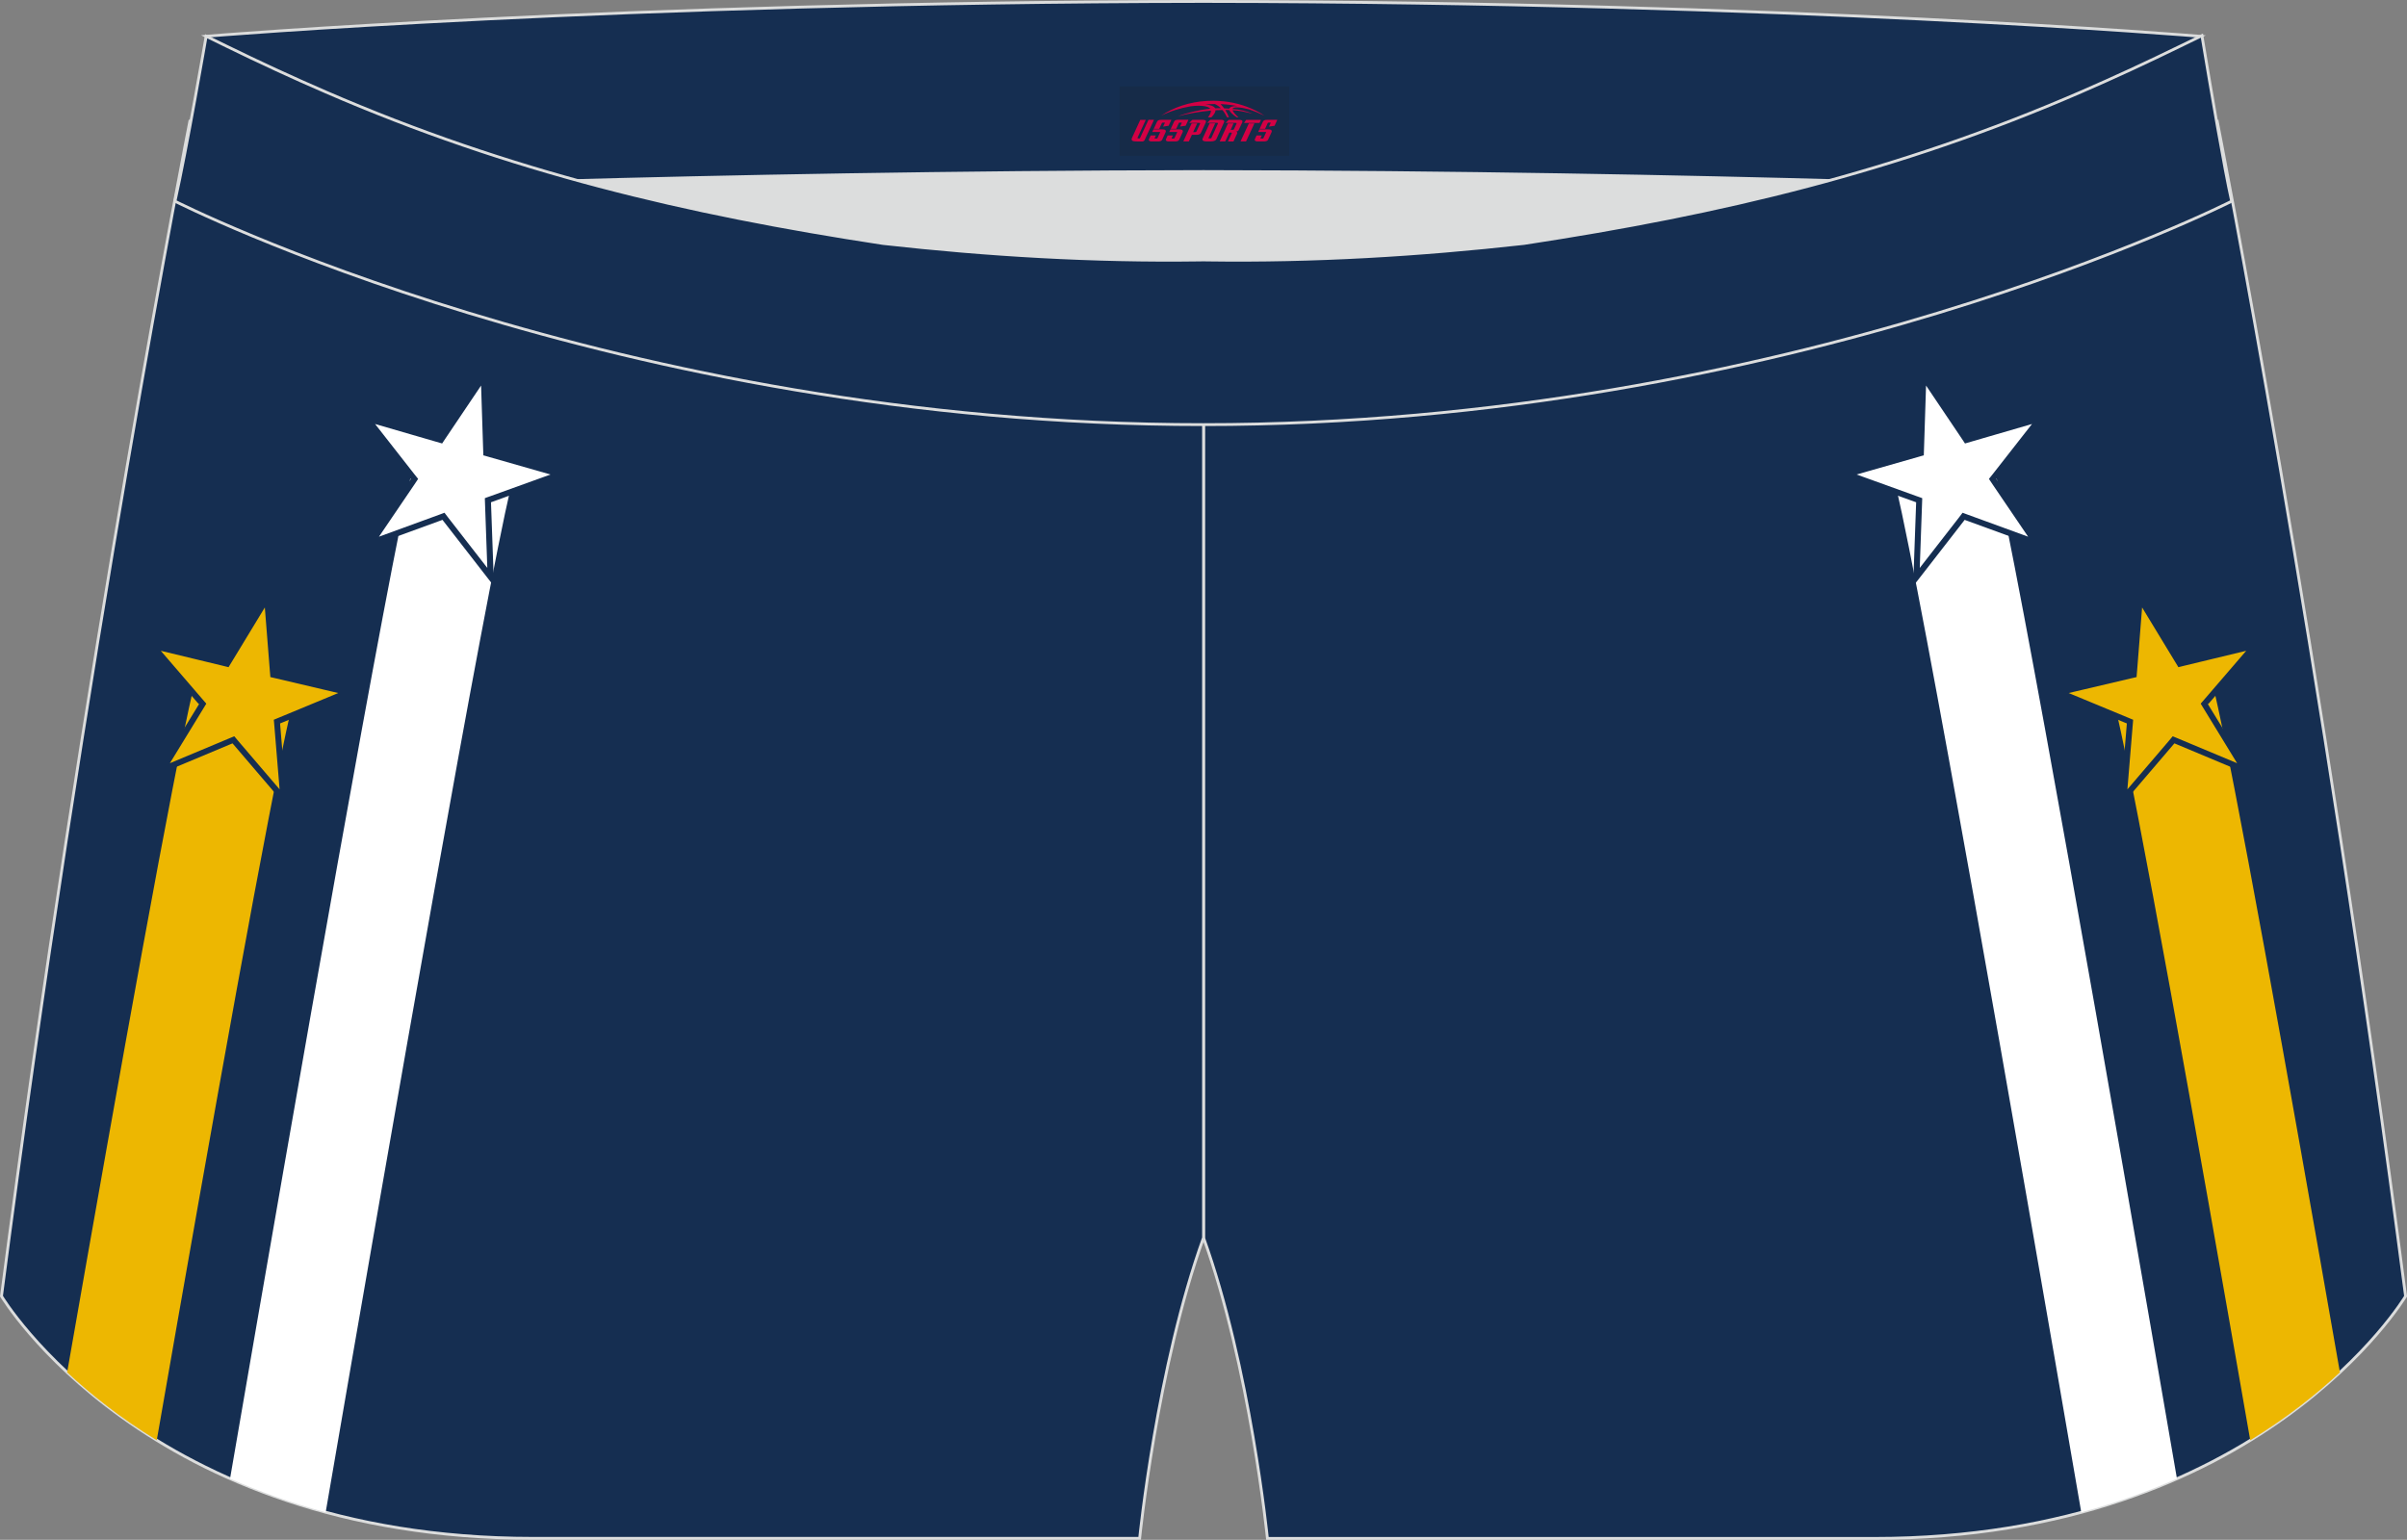 <?xml version="1.0" encoding="utf-8"?>
<!-- Generator: Adobe Illustrator 22.0.0, SVG Export Plug-In . SVG Version: 6.00 Build 0)  -->
<svg xmlns="http://www.w3.org/2000/svg" xmlns:xlink="http://www.w3.org/1999/xlink" version="1.1" id="图层_1" x="0px" y="0px" width="340.57px" height="217.94px" viewBox="0 0 340.57 217.94" enable-background="new 0 0 340.57 217.94" xml:space="preserve">
<rect x="0" y="0" width="340.57" height="217.94" fill="#808080" stroke="none"/>
<g>
	<path fill="#152E51" stroke="#DCDDDD" stroke-width="0.4" stroke-miterlimit="22.926" d="M217.19,46.25   c38.19-5.81,64.25-13.27,96.54-29.03c0,0,14.83,75.21,26.64,166.24c0,0-20.45,34.28-75.19,34.28s-85.85,0-85.85,0   s-2.44-24.27-9.04-42.56V60.11l0.44-11.42l-0.44,11.42V48.68C186.03,48.88,201.66,47.99,217.19,46.25z"/>
	<g>
		<path fill="#EDB701" d="M331.08,194.24c-7.58-43.4-14.96-84.41-17.82-96.64l-13.79,3.21c2.98,12.75,10.96,57.34,18.92,103.04    C323.61,200.65,327.81,197.29,331.08,194.24z"/>
		<path fill="#FFFFFF" d="M308.02,209.28c-9.77-56.78-22.06-126.94-25.96-143.6l-13.79,3.21c3.91,16.73,16.42,88.21,26.21,145.15    C299.44,212.71,303.95,211.08,308.02,209.28z"/>
		<polygon fill="#EDB701" points="312.28,99.2 319,91.39 308.98,93.8 308.42,93.93 308.12,93.44 302.77,84.63 301.96,94.9     301.92,95.48 301.36,95.61 291.33,97.98 300.85,101.92 301.38,102.14 301.33,102.72 300.48,112.99 307.18,105.15 307.55,104.71     308.08,104.93 317.58,108.92 312.2,100.13 311.9,99.64   "/>
		<path fill="#152E51" d="M312.6,99.48l6.72-7.81l0.86-1l-1.28,0.31l-10.02,2.4l-0.26,0.06l-0.14-0.23l-5.35-8.81l-0.68-1.12    l-0.1,1.31l-0.81,10.27l-0.02,0.27l-0.26,0.06l-10.03,2.36l-1.28,0.3l1.21,0.5l9.52,3.94l0,0l0.25,0.1l-0.02,0.27l-0.85,10.27    l-0.11,1.31l0.85-1l6.69-7.83l0,0l0.17-0.2l0.24,0.1l0,0l9.5,3.98l1.21,0.51l-0.69-1.12l-5.38-8.79v0l-0.14-0.23L312.6,99.48    L312.6,99.48L312.6,99.48L312.6,99.48z M317.82,92.11l-5.86,6.81h0l-0.38,0.44l-0.2,0.23l0.16,0.27l0.3,0.49l0,0l4.69,7.67    l-8.29-3.47v0l-0.53-0.22l-0.29-0.12l-0.2,0.24l-0.37,0.44h0l-5.84,6.83l0.74-8.96v0l0.05-0.58l0.02-0.31l-0.29-0.12l-0.53-0.22h0    l-8.3-3.44l8.75-2.06l0.56-0.13l0.3-0.07l0.02-0.31l0.05-0.58l0.71-8.96l4.67,7.69l0.3,0.49l0.16,0.27l0.3-0.07l0.56-0.14    L317.82,92.11z"/>
		<polygon fill="#FFFFFF" points="282.3,67.35 288.65,59.24 278.75,62.11 278.2,62.27 277.87,61.79 272.12,53.24 271.79,63.54     271.77,64.12 271.22,64.27 261.31,67.1 271,70.6 271.54,70.79 271.52,71.37 271.15,81.67 277.48,73.53 277.83,73.08 278.37,73.28     288.05,76.81 282.26,68.28 281.94,67.81   "/>
		<path fill="#152E51" d="M282.63,67.61l6.35-8.11l0.81-1.03l-1.26,0.37l-9.9,2.87l-0.26,0.07l-0.15-0.22h0L272.47,53l-0.73-1.09    l-0.04,1.31l-0.33,10.3l-0.01,0.27l-0.25,0.07l-9.91,2.83l-1.26,0.36l1.24,0.45l9.69,3.5l0,0l0.25,0.09l-0.01,0.27l-0.37,10.3    l-0.05,1.31l0.81-1.04l6.32-8.14v0l0.16-0.21l0.25,0.09h0l9.68,3.53l1.23,0.45l-0.74-1.09l-5.78-8.53l-0.15-0.22L282.63,67.61    L282.63,67.61L282.63,67.61z M287.51,60.01l-5.54,7.08h0l-0.36,0.45l-0.19,0.24l0.17,0.26l0.32,0.48l5.05,7.44l-8.44-3.08l0,0    l-0.54-0.2l-0.29-0.11l-0.19,0.25l-0.35,0.46v0l-5.52,7.1l0.32-8.98l0.02-0.58l0.01-0.31l-0.29-0.11l-0.54-0.19h0l-8.45-3.05    l8.65-2.47l0.55-0.16l0.3-0.08l0.01-0.31l0.02-0.58l0.29-8.99l5.02,7.46v0l0.32,0.48l0.17,0.26l0.3-0.09l0.55-0.16L287.51,60.01z"/>
	</g>
	<path fill="#DCDDDD" d="M217.19,46.25c32.31-4.91,55.94-11.01,82-22.32c-85.24-3.77-172.56-3.77-257.8,0   c26.06,11.3,49.69,17.4,82,22.32C152.9,49.57,187.67,49.57,217.19,46.25z"/>
	<path fill="#152E51" stroke="#DCDDDD" stroke-width="0.4" stroke-miterlimit="22.926" d="M123.39,46.25   C85.2,40.44,59.14,32.98,26.85,17.21c0,0-14.83,75.21-26.64,166.24c0,0,20.45,34.28,75.19,34.28c54.73,0,85.85,0,85.85,0   s2.44-24.27,9.04-42.56V60.11l-0.44-11.42l0.44,11.42V48.68C154.54,48.88,138.91,47.99,123.39,46.25z"/>
	<g>
		<path fill="#EDB701" d="M9.5,194.24c7.59-43.4,14.96-84.41,17.82-96.64l13.78,3.21c-2.98,12.75-10.96,57.34-18.92,103.04    C16.96,200.65,12.77,197.29,9.5,194.24z"/>
		<path fill="#FFFFFF" d="M32.55,209.28c9.77-56.78,22.06-126.94,25.96-143.6l13.78,3.21c-3.91,16.73-16.42,88.21-26.21,145.15    C41.13,212.71,36.63,211.08,32.55,209.28z"/>
		<polygon fill="#EDB701" points="28.29,99.2 21.57,91.39 31.59,93.8 32.15,93.93 32.45,93.44 37.8,84.63 38.61,94.9 38.66,95.48     39.21,95.61 49.24,97.98 39.73,101.92 39.19,102.14 39.24,102.72 40.09,112.99 33.4,105.15 33.02,104.71 32.49,104.93     22.99,108.92 28.37,100.13 28.67,99.64   "/>
		<path fill="#152E51" d="M27.97,99.48l-6.72-7.81l-0.86-1l1.28,0.31l10.02,2.4l0.26,0.06l0.14-0.23l5.35-8.81l0.68-1.12l0.1,1.31    l0.81,10.27l0.02,0.27l0.26,0.06l10.03,2.36l1.28,0.3l-1.22,0.5l-9.52,3.94v0l-0.25,0.1l0.02,0.27l0.85,10.27l0.11,1.31l-0.85-1    l-6.69-7.83l0,0l-0.17-0.2l-0.24,0.1l0,0l-9.5,3.98l-1.21,0.51l0.69-1.12l5.38-8.79v0l0.14-0.23L27.97,99.48L27.97,99.48    L27.97,99.48z M22.75,92.11l5.86,6.81h0l0.38,0.44l0.2,0.23l-0.16,0.27l-0.3,0.49l0,0l-4.69,7.67l8.29-3.47l0,0l0.53-0.22    l0.29-0.12l0.2,0.24l0.37,0.44l0,0l5.84,6.83l-0.74-8.96v0l-0.05-0.58l-0.03-0.31l0.29-0.12l0.53-0.22h0l8.3-3.44l-8.75-2.06    l-0.56-0.13l-0.3-0.07l-0.02-0.31l-0.05-0.58l-0.71-8.96l-4.67,7.69l-0.3,0.49l-0.16,0.27l-0.3-0.07l-0.56-0.14L22.75,92.11z"/>
		<polygon fill="#FFFFFF" points="58.28,67.35 51.92,59.24 61.82,62.11 62.38,62.27 62.7,61.79 68.45,53.24 68.78,63.54 68.8,64.12     69.35,64.27 79.26,67.1 69.57,70.6 69.03,70.79 69.05,71.37 69.42,81.67 63.1,73.53 62.74,73.08 62.2,73.28 52.53,76.81     58.31,68.28 58.63,67.81   "/>
		<path fill="#152E51" d="M57.94,67.61l-6.35-8.11l-0.81-1.03l1.26,0.37l9.9,2.87l0.26,0.07l0.15-0.22h0L68.1,53l0.73-1.09    l0.04,1.31l0.33,10.3l0.01,0.27l0.25,0.07l9.91,2.83l1.26,0.36l-1.24,0.45L69.72,71l0,0l-0.25,0.09l0.01,0.27l0.37,10.3l0.05,1.31    l-0.81-1.04l-6.32-8.14v0l-0.16-0.21l-0.25,0.09h0l-9.68,3.53l-1.23,0.45l0.74-1.09l5.78-8.53l0.15-0.22L57.94,67.61L57.94,67.61    L57.94,67.61z M53.07,60.01l5.54,7.08h0l0.36,0.45l0.19,0.24l-0.17,0.26l-0.32,0.48l-5.05,7.44l8.44-3.08h0l0.54-0.2l0.29-0.11    l0.19,0.25l0.35,0.46l0,0l5.52,7.1l-0.32-8.98l-0.02-0.58l-0.01-0.31l0.29-0.11l0.54-0.19h0l8.46-3.05l-8.65-2.47l-0.55-0.16    l-0.3-0.08l-0.01-0.31l-0.02-0.58l-0.29-8.99l-5.02,7.46v0l-0.32,0.48l-0.17,0.26l-0.3-0.09l-0.56-0.16L53.07,60.01z"/>
	</g>
	<path fill="#152E51" stroke="#DCDDDD" stroke-width="0.4" stroke-miterlimit="22.926" d="M41.39,26.9c0,0,57.06-2.52,128.9-2.62   c71.84,0.1,128.9,2.62,128.9,2.62c4.74-2.06,7.2-19.34,12.17-21.76c0,0-58.04-4.85-141.07-4.94C87.25,0.29,29.19,5.13,29.19,5.13   C34.17,7.56,36.65,24.84,41.39,26.9z"/>
	<path fill="#152E51" stroke="#DCDDDD" stroke-width="0.4" stroke-miterlimit="22.926" d="M124.94,34.46   c14.85,1.66,29.78,2.55,44.73,2.34l0.61-0.01l0.61,0.01c14.95,0.21,29.88-0.68,44.73-2.34c28.02-4.27,52.81-10.15,78.82-21.44   c4.73-2.05,9.42-4.23,14.05-6.49l3.06-1.49c1.29,7.74,3.2,18.96,4.21,23.44c0,0-62.32,31.65-145.5,31.62   c-83.18,0.04-145.5-31.62-145.5-31.62c1.61-7.14,4.41-23.35,4.41-23.35l0.29,0.14l2.58,1.26c4.64,2.27,9.32,4.44,14.06,6.49   C72.14,24.31,96.92,30.19,124.94,34.46z"/>
	
</g>
<g id="tag_logo">
	<rect y="12.23" fill="#162B48" width="24" height="9.818" x="158.42"/>
	<g>
		<path fill="#D30044" d="M174.38,15.42l0.005-0.011c0.131-0.311,1.085-0.262,2.351,0.071c0.715,0.24,1.44,0.54,2.193,0.9    c-0.218-0.147-0.447-0.289-0.682-0.42l0.011,0.005l-0.011-0.005c-1.478-0.845-3.218-1.418-5.1-1.62    c-1.282-0.115-1.658-0.082-2.411-0.055c-2.449,0.142-4.68,0.905-6.458,2.095c1.26-0.638,2.722-1.075,4.195-1.336    c1.467-0.18,2.476-0.033,2.771,0.344c-1.691,0.175-3.469,0.633-4.555,1.075c1.156-0.338,2.967-0.665,4.647-0.813    c0.016,0.251-0.115,0.567-0.415,0.96h0.475c0.376-0.382,0.584-0.725,0.595-1.004c0.333-0.022,0.66-0.033,0.971-0.033    C173.21,15.86,173.42,16.21,173.62,16.6h0.262c-0.125-0.344-0.295-0.687-0.518-1.036c0.207,0,0.393,0.005,0.567,0.011    c0.104,0.267,0.496,0.66,1.058,1.025h0.245c-0.442-0.365-0.753-0.753-0.835-1.004c1.047,0.065,1.696,0.224,2.885,0.513    C176.2,15.68,175.46,15.51,174.38,15.42z M171.94,15.33c-0.164-0.295-0.655-0.485-1.402-0.551    c0.464-0.033,0.922-0.055,1.364-0.055c0.311,0.147,0.589,0.344,0.84,0.589C172.48,15.31,172.21,15.32,171.94,15.33z M173.92,15.38c-0.224-0.016-0.458-0.027-0.715-0.044c-0.147-0.202-0.311-0.398-0.502-0.6c0.082,0,0.164,0.005,0.24,0.011    c0.72,0.033,1.429,0.125,2.138,0.273C174.41,14.98,174.03,15.14,173.92,15.38z"/>
		<path fill="#D30044" d="M161.34,16.96L160.17,19.51C159.99,19.88,160.26,20.02,160.74,20.02l0.873,0.005    c0.115,0,0.251-0.049,0.327-0.175l1.342-2.891H162.5L161.28,19.59H161.11c-0.147,0-0.185-0.033-0.147-0.125l1.156-2.504H161.34L161.34,16.96z M163.2,18.31h1.271c0.36,0,0.584,0.125,0.442,0.425L164.44,19.77C164.34,19.99,164.07,20.02,163.84,20.02H162.92c-0.267,0-0.442-0.136-0.349-0.333l0.235-0.513h0.742L163.37,19.55C163.35,19.6,163.39,19.61,163.45,19.61h0.18    c0.082,0,0.125-0.016,0.147-0.071l0.376-0.813c0.011-0.022,0.011-0.044-0.055-0.044H163.03L163.2,18.31L163.2,18.31z M164.02,18.24h-0.78l0.475-1.025c0.098-0.218,0.338-0.256,0.578-0.256H165.74L165.35,17.8L164.57,17.92l0.262-0.562H164.54c-0.082,0-0.12,0.016-0.147,0.071L164.02,18.24L164.02,18.24z M165.61,18.31L165.44,18.68h1.069c0.06,0,0.06,0.016,0.049,0.044    L166.18,19.54C166.16,19.59,166.12,19.61,166.04,19.61H165.86c-0.055,0-0.104-0.011-0.082-0.06l0.175-0.376H165.21L164.98,19.69C164.88,19.88,165.06,20.02,165.33,20.02h0.916c0.24,0,0.502-0.033,0.605-0.251l0.475-1.031c0.142-0.3-0.082-0.425-0.442-0.425H165.61L165.61,18.31z M166.42,18.24l0.371-0.818c0.022-0.055,0.06-0.071,0.147-0.071h0.295L166.97,17.91l0.791-0.115l0.387-0.845H166.7c-0.24,0-0.48,0.038-0.578,0.256L165.65,18.24L166.42,18.24L166.42,18.24z M168.82,18.7h0.278c0.087,0,0.153-0.022,0.202-0.115    l0.496-1.075c0.033-0.076-0.011-0.12-0.125-0.12H168.27l0.431-0.431h1.522c0.355,0,0.485,0.153,0.393,0.355l-0.676,1.445    c-0.06,0.125-0.175,0.333-0.644,0.327l-0.649-0.005L168.21,20.02H167.43l1.178-2.558h0.785L168.82,18.7L168.82,18.7z     M171.41,19.51c-0.022,0.049-0.06,0.076-0.142,0.076h-0.191c-0.082,0-0.109-0.027-0.082-0.076l0.944-2.051h-0.785l-0.987,2.138    c-0.125,0.273,0.115,0.415,0.453,0.415h0.72c0.327,0,0.649-0.071,0.769-0.322l1.085-2.384c0.093-0.202-0.06-0.355-0.415-0.355    h-1.533l-0.431,0.431h1.38c0.115,0,0.164,0.033,0.131,0.104L171.41,19.51L171.41,19.51z M174.13,18.38h0.278    c0.087,0,0.158-0.022,0.202-0.115l0.344-0.753c0.033-0.076-0.011-0.12-0.125-0.12h-1.402l0.425-0.431h1.527    c0.355,0,0.485,0.153,0.393,0.355l-0.529,1.124c-0.044,0.093-0.147,0.18-0.393,0.18c0.224,0.011,0.256,0.158,0.175,0.327    l-0.496,1.075h-0.785l0.54-1.167c0.022-0.055-0.005-0.087-0.104-0.087h-0.235L173.36,20.02h-0.785l1.178-2.558h0.785L174.13,18.38L174.13,18.38z M176.7,17.47L175.52,20.02h0.785l1.184-2.558H176.7L176.7,17.47z M178.21,17.4l0.202-0.431h-2.1l-0.295,0.431    H178.21L178.21,17.4z M178.19,18.31h1.271c0.36,0,0.584,0.125,0.442,0.425l-0.475,1.031c-0.104,0.218-0.371,0.251-0.605,0.251    h-0.916c-0.267,0-0.442-0.136-0.349-0.333l0.235-0.513h0.742L178.36,19.55c-0.022,0.049,0.022,0.06,0.082,0.06h0.18    c0.082,0,0.125-0.016,0.147-0.071l0.376-0.813c0.011-0.022,0.011-0.044-0.049-0.044h-1.069L178.19,18.31L178.19,18.31z     M179,18.24H178.22l0.475-1.025c0.098-0.218,0.338-0.256,0.578-0.256h1.451l-0.387,0.845l-0.791,0.115l0.262-0.562h-0.295    c-0.082,0-0.12,0.016-0.147,0.071L179,18.24z"/>
	</g>
</g>
</svg>